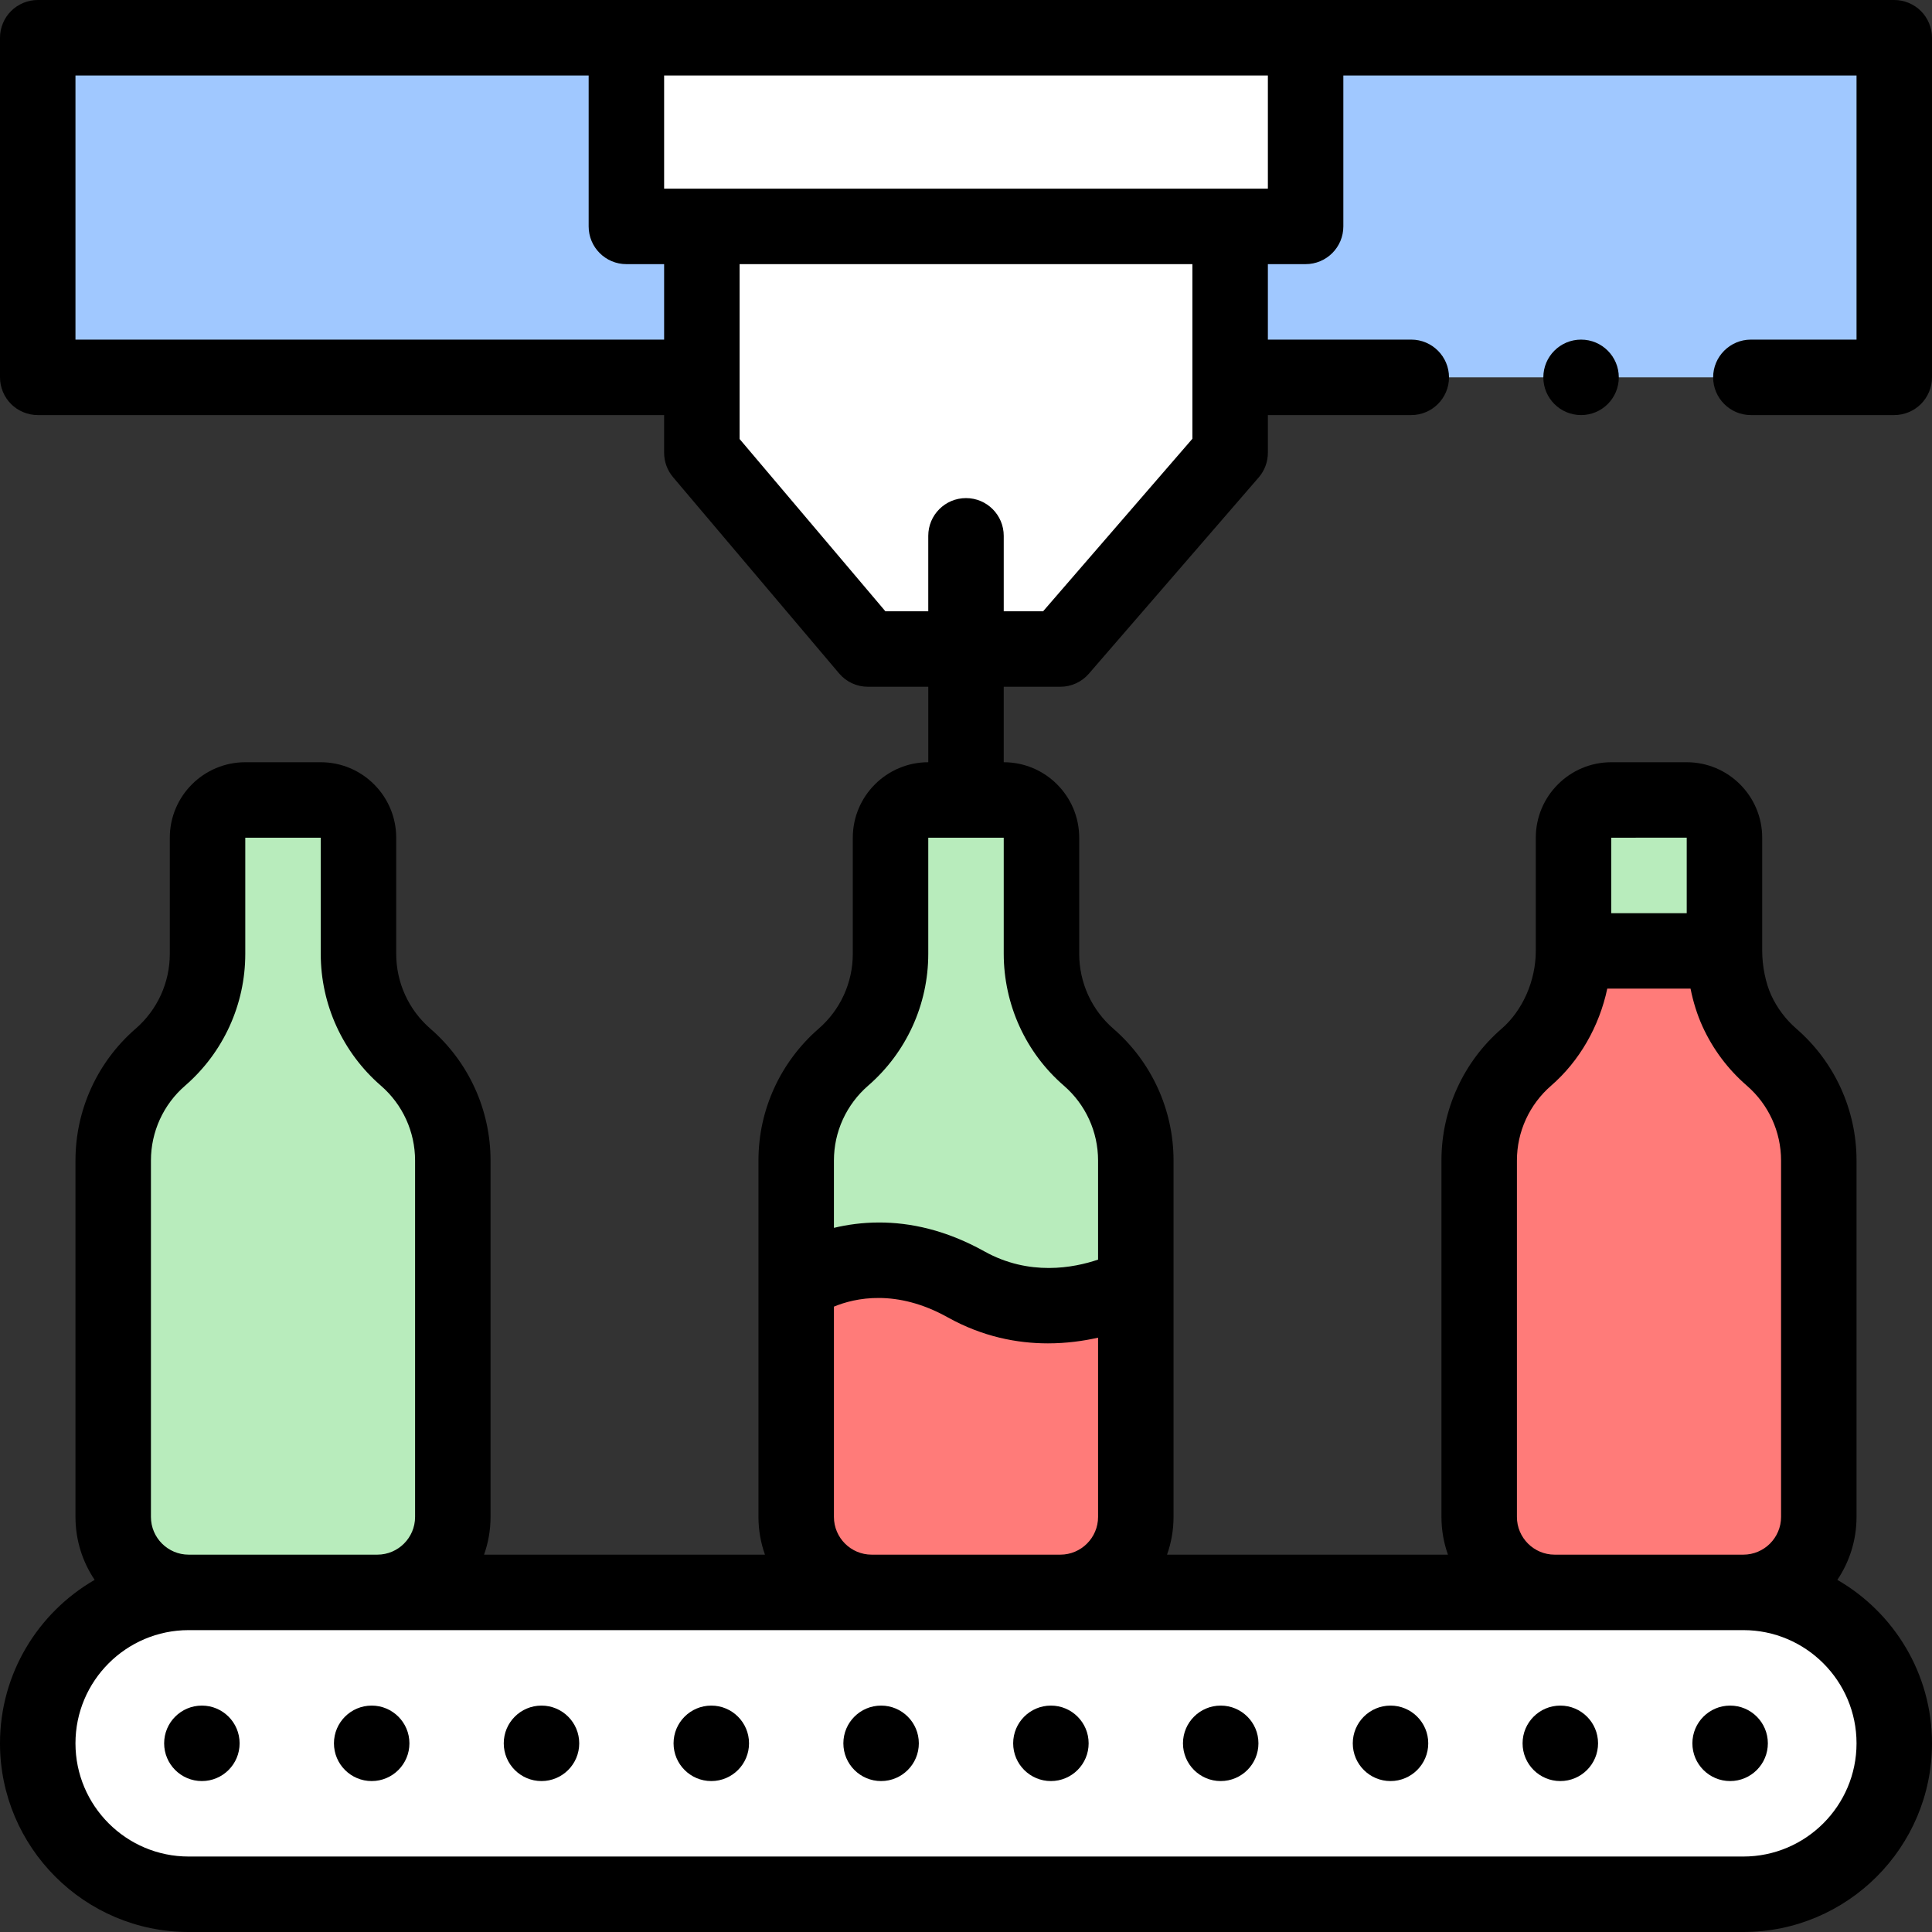 <svg id="Layer_1" enable-background="new 0 0 512 512" height="512" viewBox="0 0 512 512" width="512" xmlns="http://www.w3.org/2000/svg"><rect x="0" y="0" width="512" height="512" fill="#333333" stroke="none"/><g><path d="m462 502h-412c-22.091 0-40-17.909-40-40 0-22.091 17.909-40 40-40h412c22.091 0 40 17.909 40 40 0 22.091-17.909 40-40 40z" fill="#fff"/><path d="m10 10h492v90h-492z" fill="#a0c8ff" transform="matrix(-1 0 0 -1 512 110)"/><path d="m95 252.792v-30.792c0-5.523-4.477-10-10-10h-20c-5.523 0-10 4.477-10 10v30.792c0 10.506-4.561 20.494-12.5 27.375-7.939 6.881-12.5 16.869-12.5 27.375v94.458c0 11.046 8.954 20 20 20h50c11.046 0 20-8.954 20-20v-94.459c0-10.506-4.561-20.494-12.5-27.375-7.939-6.88-12.5-16.868-12.5-27.374z" fill="#b8ecbc"/><path d="m301 307.54v32.82s-22.25 12.69-45 0c-25.67-14.31-45 0-45 0v-32.82c0-5.25 1.14-10.37 3.27-15.04s5.26-8.89 9.23-12.33c7.94-6.88 12.5-16.87 12.5-27.38v-30.79c0-5.52 4.48-10 10-10h20c5.52 0 10 4.48 10 10v30.79c0 5.25 1.14 10.38 3.27 15.05s5.26 8.89 9.23 12.33c7.94 6.88 12.5 16.87 12.5 27.37z" fill="#b8ecbc"/><path d="m301 340.36v61.64c0 11.05-8.95 20-20 20h-50c-11.05 0-20-8.95-20-20v-61.64s19.33-14.31 45 0c22.75 12.69 45 0 45 0z" fill="#ff7b79"/><path d="m457 222v30h-40v-30c0-5.52 4.48-10 10-10h20c5.52 0 10 4.48 10 10z" fill="#b8ecbc"/><path d="m482 307.54v94.46c0 11.05-8.95 20-20 20h-50c-11.05 0-20-8.95-20-20v-94.46c0-5.25 1.14-10.37 3.27-15.04s5.26-8.89 9.23-12.33c7.94-6.88 12.5-17.66 12.5-28.17h40c0 5.25 1.14 11.17 3.27 15.84s5.26 8.89 9.23 12.33c7.94 6.88 12.5 16.87 12.5 27.37z" fill="#ff7b79"/><path d="m166 10h180v50h-180z" fill="#fff"/><path d="m326 120-45 52h-51l-44-52v-60h140z" fill="#fff"/><g><circle cx="419" cy="100" r="10"/><path d="m464 90c-5.51 0-10 4.49-10 10s4.49 10 10 10h38c2.63 0 5.21-1.07 7.07-2.93s2.93-4.44 2.93-7.07v-90c0-2.63-1.07-5.21-2.93-7.07s-4.44-2.93-7.07-2.93h-492c-2.63 0-5.21 1.07-7.07 2.93s-2.93 4.44-2.93 7.07v90c0 2.63 1.07 5.21 2.93 7.07s4.44 2.93 7.07 2.93h166v10c0 2.37.84 4.65 2.37 6.46l44 52c1.9 2.25 4.69 3.54 7.63 3.54h16v20c-11.028 0-20 8.972-20 20v30.79c0 7.615-3.298 14.84-9.049 19.823-4.978 4.313-9.051 9.755-11.78 15.738-2.768 6.069-4.171 12.525-4.171 19.189v94.46c0 3.506.61 6.87 1.72 10h-74.44c1.11-3.13 1.72-6.494 1.72-10v-94.459c0-13.414-5.813-26.146-15.951-34.932-5.751-4.984-9.049-12.207-9.049-19.817v-30.792c0-11.028-8.972-20-20-20h-20c-11.028 0-20 8.972-20 20v30.792c0 7.61-3.298 14.833-9.049 19.818-10.138 8.786-15.951 21.517-15.951 34.931v94.459c0 6.169 1.874 11.908 5.079 16.681-14.973 8.648-25.079 24.82-25.079 43.319 0 27.57 22.43 50 50 50h412c27.57 0 50-22.43 50-50 0-18.499-10.106-34.671-25.079-43.319 3.205-4.773 5.079-10.512 5.079-16.681v-94.46c0-13.413-5.814-26.143-15.951-34.927-2.824-2.447-5.134-5.533-6.681-8.922-1.461-3.203-2.368-7.683-2.368-11.691v-30c0-11.028-8.972-20-20-20h-20c-11.028 0-20 8.972-20 20v30c0 7.877-3.467 15.776-9.049 20.613-5.047 4.374-9.011 9.668-11.78 15.738-2.768 6.068-4.171 12.524-4.171 19.189v94.46c0 3.506.61 6.87 1.72 10h-74.44c1.11-3.13 1.72-6.494 1.72-10v-94.46c0-13.413-5.814-26.143-15.951-34.927-2.824-2.447-5.134-5.533-6.681-8.922-1.55-3.397-2.368-7.166-2.368-10.9v-30.791c0-11.028-8.972-20-20-20v-20h15c2.9 0 5.66-1.26 7.56-3.46l45-52c1.57-1.81 2.44-4.14 2.44-6.54v-10h38c5.51 0 10-4.49 10-10s-4.49-10-10-10h-38v-20h10c5.522 0 10-4.477 10-10v-40h136v70zm-424 312v-94.459c0-7.61 3.298-14.833 9.049-19.817 10.137-8.786 15.951-21.518 15.951-34.932v-30.792h20v30.792c0 13.414 5.814 26.146 15.951 34.931 5.751 4.985 9.049 12.208 9.049 19.818v94.459c0 5.514-4.486 10-10 10h-50c-5.514 0-10-4.486-10-10zm422 90h-412c-16.542 0-30-13.458-30-30s13.458-30 30-30h412c16.542 0 30 13.458 30 30s-13.458 30-30 30zm-35-270 20-.011v.011 20h-20zm-25 180v-94.46c0-3.781.797-7.445 2.367-10.889 1.548-3.392 3.857-6.477 6.682-8.924 7.529-6.524 12.771-15.72 14.896-25.727h22.065c.713 3.553 1.784 6.971 3.162 9.991 2.769 6.068 6.732 11.362 11.779 15.736 5.751 4.983 9.049 12.205 9.049 19.813v94.46c0 5.514-4.486 10-10 10h-50c-5.514 0-10-4.486-10-10zm-171 10c-5.514 0-10-4.486-10-10v-55.731c5.595-2.312 16.552-4.745 30.128 2.824 9.293 5.184 18.467 6.913 26.58 6.913 4.887 0 9.386-.629 13.292-1.509v47.503c0 5.514-4.486 10-10 10zm39.172-140.009c2.769 6.068 6.731 11.362 11.779 15.736 5.751 4.983 9.049 12.205 9.049 19.813v26.27c-6.459 2.196-18.24 4.447-30.131-2.185-10.261-5.72-19.743-7.652-27.872-7.652-4.433 0-8.462.574-11.997 1.422v-17.855c0-3.781.797-7.445 2.369-10.891 1.546-3.389 3.856-6.475 6.68-8.922 10.137-8.784 15.951-21.518 15.951-34.937v-30.79h20v30.79c0 6.577 1.442 13.216 4.172 19.201zm-250.172-181.991v-70h136v40c0 5.523 4.477 10 10 10h10v20zm296 26.27-39.57 45.73h-10.43v-20c0-5.523-4.478-10-10-10-5.523 0-10 4.477-10 10v20h-11.36l-38.64-45.66v-46.34h120zm20-66.27h-160v-30h160z"/><circle cx="143.5" cy="462" r="10"/><circle cx="98.5" cy="462" r="10"/><circle cx="53.5" cy="462" r="10"/><circle cx="188.5" cy="462" r="10"/><circle cx="368.5" cy="462" r="10"/><circle cx="233.5" cy="462" r="10"/><circle cx="413.5" cy="462" r="10"/><circle cx="458.5" cy="462" r="10"/><circle cx="278.5" cy="462" r="10"/><circle cx="323.5" cy="462" r="10"/></g></g></svg>
